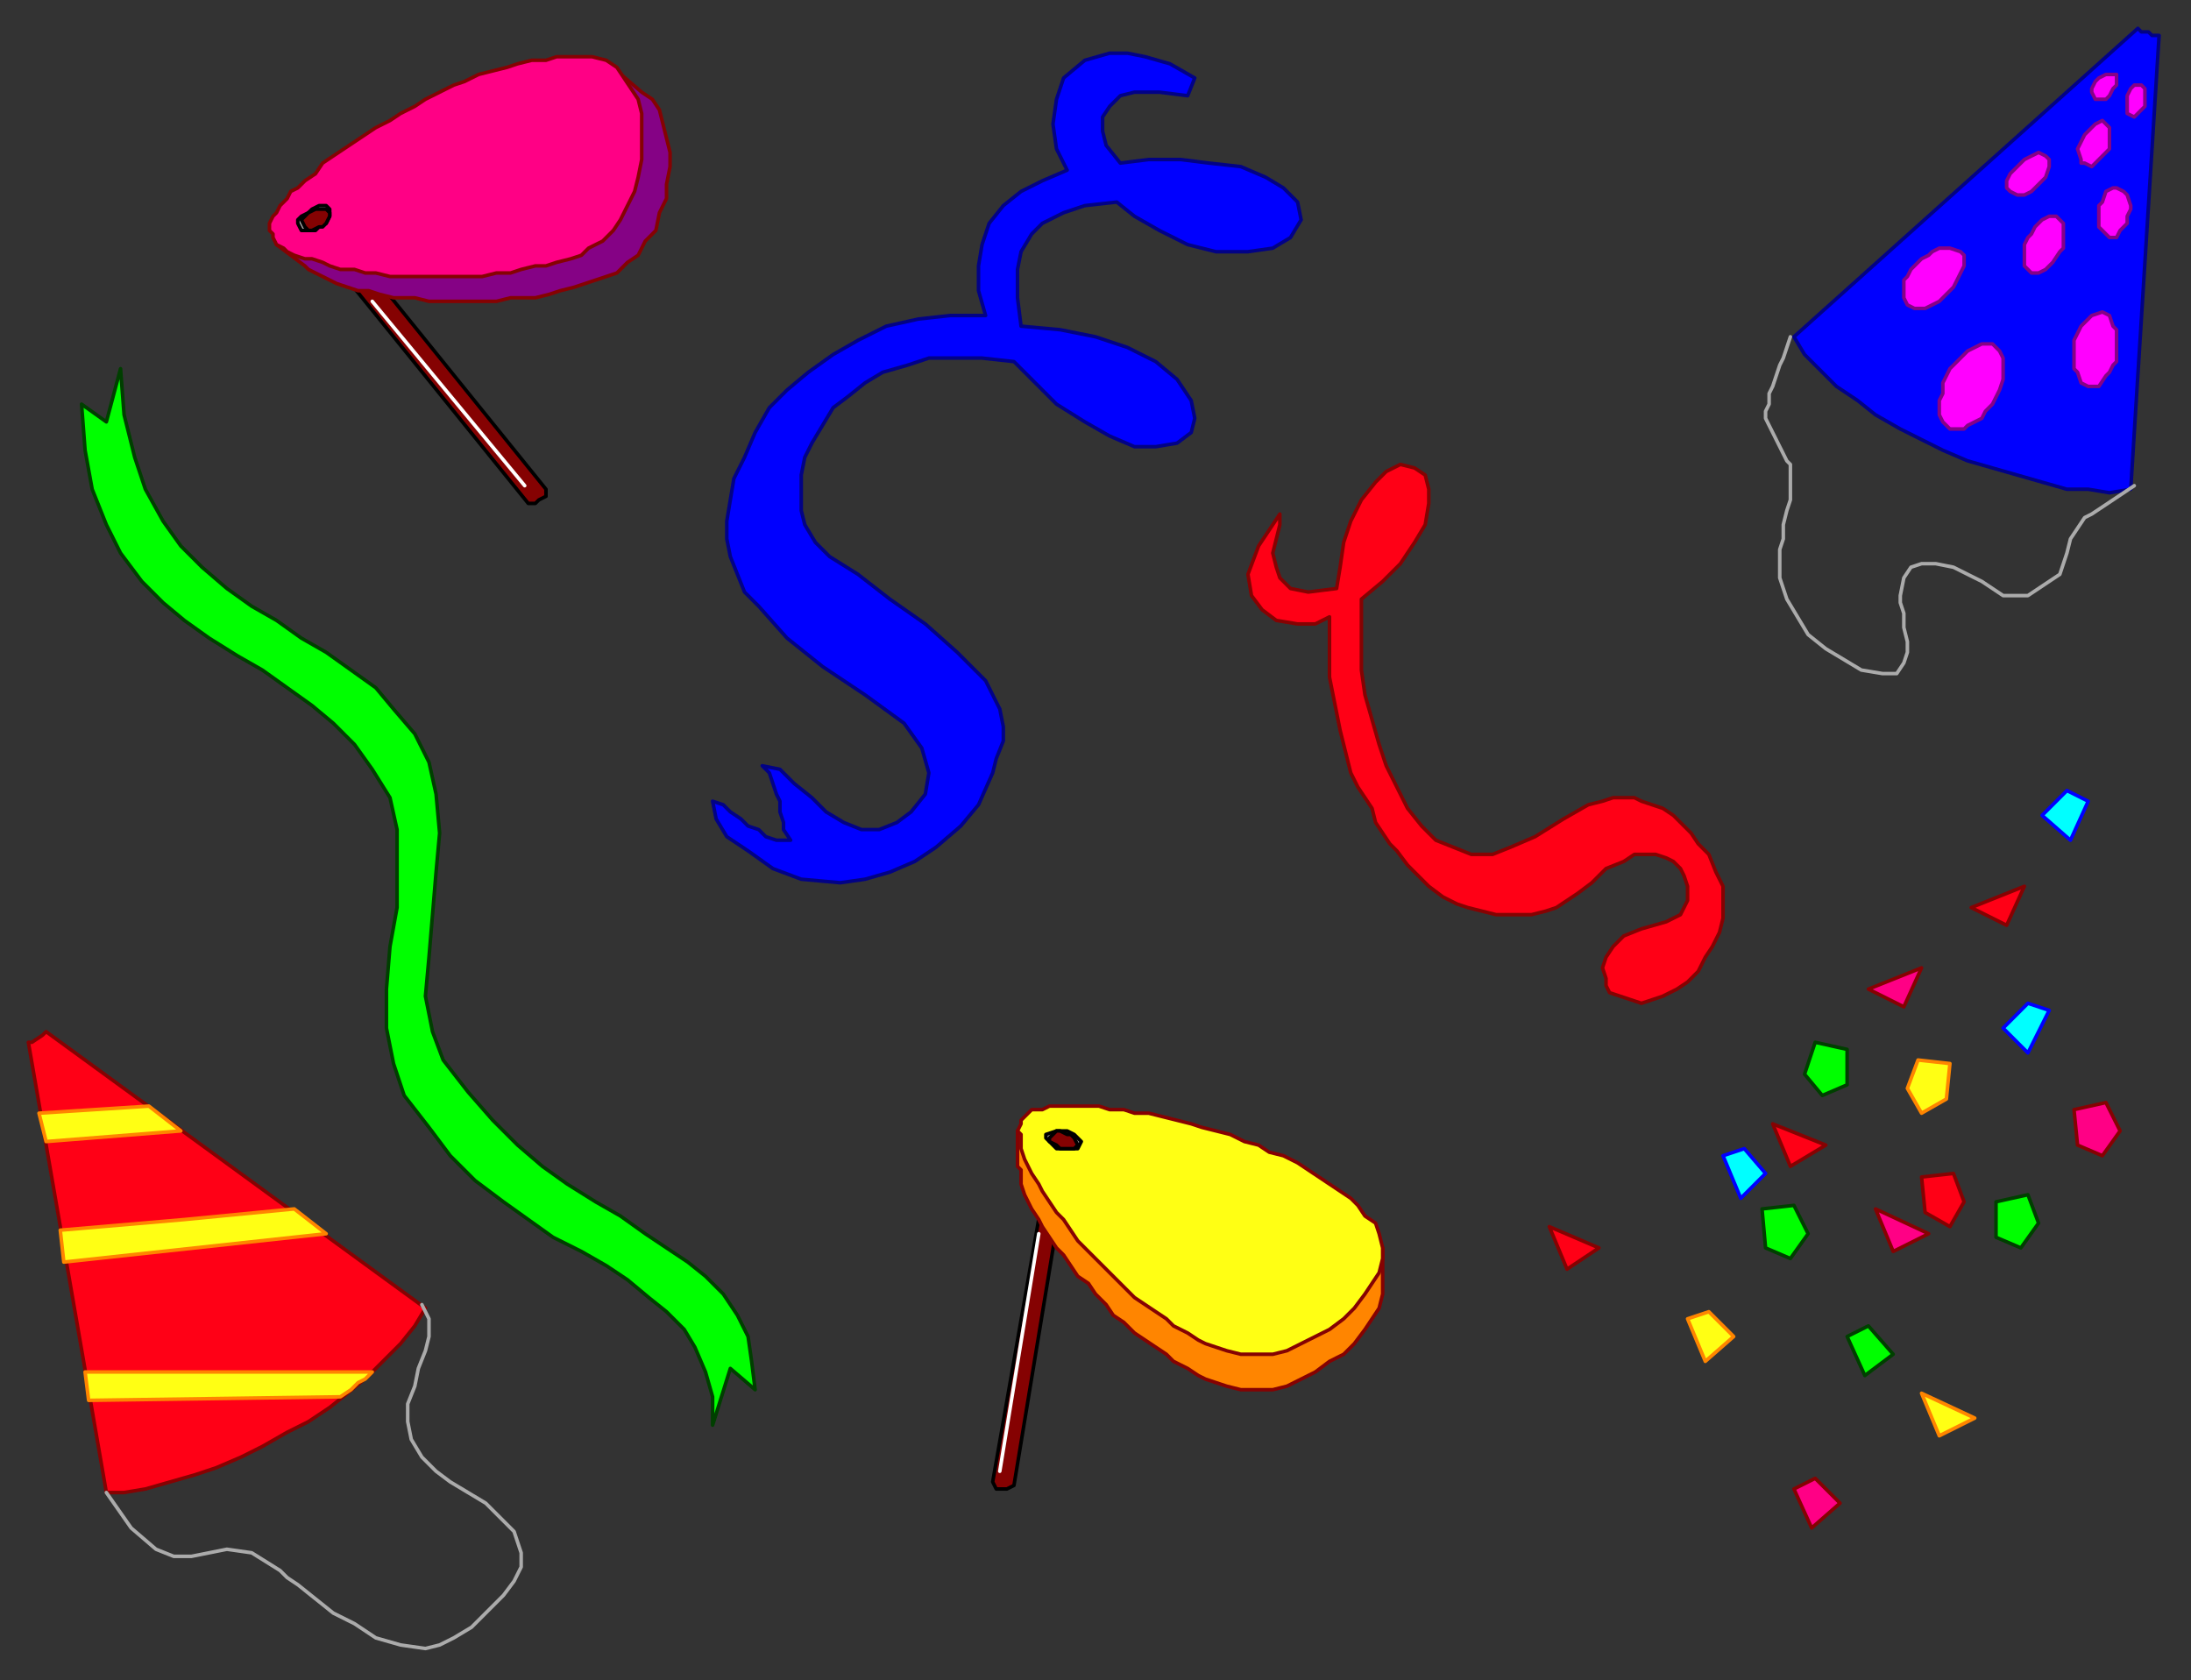 <?xml version="1.0" encoding="UTF-8" standalone="no"?>
<svg
   xmlns:dc="http://purl.org/dc/elements/1.1/"
   xmlns:cc="http://creativecommons.org/ns#"
   xmlns:rdf="http://www.w3.org/1999/02/22-rdf-syntax-ns#"
   xmlns:svg="http://www.w3.org/2000/svg"
   xmlns="http://www.w3.org/2000/svg"
   xmlns:sodipodi="http://sodipodi.sourceforge.net/DTD/sodipodi-0.dtd"
   xmlns:inkscape="http://www.inkscape.org/namespaces/inkscape"
   version="1.0"
   width="163.512mm"
   height="125.412mm"
   id="svg103"
   sodipodi:docname="SPCOC039.WMF">
  <rect width="100%" height="100%" fill="#333333" stroke="none"/>
  <sodipodi:namedview
     pagecolor="#ffffff"
     bordercolor="#666666"
     borderopacity="1"
     objecttolerance="10"
     gridtolerance="10"
     guidetolerance="10"
     inkscape:pageopacity="0"
     inkscape:pageshadow="2"
     inkscape:window-width="640"
     inkscape:window-height="480"
     id="namedview105" />
  <defs
     id="defs3">
    <pattern
       id="WMFhbasepattern"
       patternUnits="userSpaceOnUse"
       width="6"
       height="6"
       x="0"
       y="0" />
  </defs>
  <path
     style="fill:#ff0016;fill-rule:evenodd;fill-opacity:1;stroke:#850202;stroke-width:1px;stroke-linecap:round;stroke-linejoin:round;stroke-miterlimit:4;stroke-dasharray:none;stroke-opacity:1;"
     d="  M 375,174   L 371,176   L 366,176   L 360,175   L 356,172   L 353,168   L 352,162   L 355,154   L 361,145   L 361,148   L 360,152   L 359,156   L 360,160   L 361,163   L 364,166   L 369,167   L 377,166   L 378,160   L 379,153   L 381,147   L 384,141   L 388,136   L 391,133   L 395,131   L 399,132   L 402,134   L 403,138   L 403,142   L 402,148   L 399,153   L 395,159   L 390,164   L 384,169   L 384,175   L 384,182   L 384,189   L 385,196   L 387,203   L 389,210   L 391,216   L 394,222   L 397,228   L 401,233   L 405,237   L 410,239   L 415,241   L 421,241   L 426,239   L 433,236   L 441,231   L 448,227   L 452,226   L 455,225   L 458,225   L 461,225   L 463,226   L 466,227   L 469,228   L 472,230   L 474,232   L 477,235   L 479,238   L 482,241   L 484,246   L 486,250   L 486,254   L 486,259   L 485,263   L 483,267   L 481,270   L 479,274   L 476,277   L 473,279   L 469,281   L 466,282   L 463,283   L 460,282   L 457,281   L 454,280   L 453,278   L 453,276   L 452,273   L 453,270   L 455,267   L 458,264   L 463,262   L 470,260   L 474,258   L 476,254   L 476,252   L 476,250   L 475,247   L 474,245   L 472,243   L 470,242   L 467,241   L 465,241   L 461,241   L 458,243   L 453,245   L 449,249   L 445,252   L 442,254   L 439,256   L 436,257   L 432,258   L 429,258   L 425,258   L 422,258   L 418,257   L 414,256   L 411,255   L 407,253   L 403,250   L 400,247   L 397,244   L 394,240   L 392,238   L 390,235   L 388,232   L 387,228   L 385,225   L 383,222   L 381,218   L 380,214   L 379,210   L 378,206   L 377,201   L 376,196   L 375,191   L 375,185   L 375,180   L 375,174  z "
     id="path5" />
  <path
     style="fill:#0000ff;fill-rule:evenodd;fill-opacity:1;stroke:#020285;stroke-width:1px;stroke-linecap:round;stroke-linejoin:round;stroke-miterlimit:4;stroke-dasharray:none;stroke-opacity:1;"
     d="  M 301,48   L 298,42   L 297,35   L 298,28   L 300,22   L 306,17   L 313,15   L 318,15   L 323,16   L 330,18   L 337,22   L 335,27   L 327,26   L 320,26   L 316,27   L 313,30   L 311,33   L 311,37   L 312,41   L 316,46   L 324,45   L 333,45   L 341,46   L 350,47   L 357,50   L 362,53   L 366,57   L 367,62   L 364,67   L 359,70   L 352,71   L 343,71   L 335,69   L 327,65   L 320,61   L 315,57   L 306,58   L 300,60   L 294,63   L 291,66   L 288,71   L 287,76   L 287,84   L 288,92   L 299,93   L 309,95   L 318,98   L 326,102   L 332,107   L 336,113   L 337,118   L 336,122   L 332,125   L 326,126   L 320,126   L 313,123   L 306,119   L 298,114   L 292,108   L 286,102   L 277,101   L 269,101   L 262,101   L 256,103   L 249,105   L 244,108   L 239,112   L 235,115   L 232,120   L 229,125   L 227,129   L 226,134   L 226,139   L 226,144   L 227,148   L 230,153   L 234,157   L 242,162   L 251,169   L 261,176   L 270,184   L 274,188   L 278,192   L 280,196   L 282,200   L 283,205   L 283,209   L 281,214   L 280,218   L 276,227   L 271,233   L 264,239   L 258,243   L 251,246   L 244,248   L 237,249   L 226,248   L 218,245   L 211,240   L 205,236   L 202,231   L 201,226   L 204,227   L 206,229   L 209,231   L 211,233   L 214,234   L 216,236   L 219,237   L 223,237   L 221,234   L 221,232   L 220,229   L 220,226   L 219,224   L 218,221   L 217,218   L 215,216   L 220,217   L 224,221   L 229,225   L 233,229   L 238,232   L 243,234   L 248,234   L 253,232   L 257,229   L 261,224   L 262,218   L 260,211   L 255,204   L 244,196   L 232,188   L 222,180   L 214,171   L 210,167   L 208,162   L 206,157   L 205,152   L 205,147   L 206,141   L 207,135   L 210,129   L 213,122   L 217,115   L 222,110   L 228,105   L 235,100   L 242,96   L 250,92   L 259,90   L 268,89   L 278,89   L 276,82   L 276,75   L 277,69   L 279,63   L 283,58   L 288,54   L 294,51   L 301,48  z "
     id="path7" />
  <path
     style="fill:#00ff00;fill-rule:evenodd;fill-opacity:1;stroke:#003f00;stroke-width:1px;stroke-linecap:round;stroke-linejoin:round;stroke-miterlimit:4;stroke-dasharray:none;stroke-opacity:1;"
     d="  M 213,392   L 206,386   L 201,402   L 201,394   L 199,387   L 196,380   L 193,375   L 188,370   L 183,366   L 177,361   L 171,357   L 164,353   L 156,349   L 149,344   L 142,339   L 134,333   L 127,326   L 121,318   L 114,309   L 111,300   L 109,290   L 109,279   L 110,267   L 112,256   L 112,244   L 112,234   L 110,225   L 105,217   L 100,210   L 94,204   L 88,199   L 81,194   L 74,189   L 67,185   L 59,180   L 52,175   L 46,170   L 40,164   L 34,156   L 30,148   L 26,138   L 24,127   L 23,114   L 30,119   L 34,104   L 35,117   L 38,129   L 41,138   L 46,147   L 51,154   L 57,160   L 64,166   L 71,171   L 78,175   L 85,180   L 92,184   L 99,189   L 106,194   L 111,200   L 117,207   L 121,215   L 123,224   L 124,235   L 123,246   L 122,258   L 121,270   L 120,281   L 122,291   L 125,299   L 132,308   L 139,316   L 146,323   L 153,329   L 160,334   L 168,339   L 175,343   L 182,348   L 188,352   L 194,356   L 199,360   L 204,365   L 208,371   L 211,377   L 212,384   L 213,392  z "
     id="path9" />
  <path
     style="fill:#ff0016;fill-rule:evenodd;fill-opacity:1;stroke:#850202;stroke-width:1px;stroke-linecap:round;stroke-linejoin:round;stroke-miterlimit:4;stroke-dasharray:none;stroke-opacity:1;"
     d="  M 81,404   L 87,401   L 93,397   L 98,393   L 104,388   L 109,383   L 113,379   L 117,374   L 120,369   L 13,291   L 12,292   L 9,294   L 8,294   L 30,421   L 35,421   L 41,420   L 48,418   L 55,416   L 61,414   L 68,411   L 74,408   L 81,404  z "
     id="path11" />
  <path
     style="fill:none;stroke:#ababab;stroke-width:1px;stroke-linecap:round;stroke-linejoin:round;stroke-miterlimit:4;stroke-dasharray:none;stroke-opacity:1;"
     d="  M 30,421   L 37,431   L 44,437   L 49,439   L 54,439   L 59,438   L 64,437   L 71,438   L 79,443   L 81,445   L 84,447   L 89,451   L 94,455   L 100,458   L 106,462   L 113,464   L 120,465   L 124,464   L 128,462   L 133,459   L 137,455   L 142,450   L 145,446   L 147,442   L 147,438   L 145,432   L 141,428   L 137,424   L 132,421   L 127,418   L 123,415   L 119,411   L 116,406   L 115,401   L 115,396   L 117,391   L 118,386   L 120,381   L 121,377   L 121,372   L 119,368  "
     id="path13" />
  <path
     style="fill:#ffff14;fill-rule:evenodd;fill-opacity:1;stroke:#ff8500;stroke-width:1px;stroke-linecap:round;stroke-linejoin:round;stroke-miterlimit:4;stroke-dasharray:none;stroke-opacity:1;"
     d="  M 11,314   L 13,322   L 51,319   L 42,312   L 11,314  z "
     id="path15" />
  <path
     style="fill:#ffff14;fill-rule:evenodd;fill-opacity:1;stroke:#ff8500;stroke-width:1px;stroke-linecap:round;stroke-linejoin:round;stroke-miterlimit:4;stroke-dasharray:none;stroke-opacity:1;"
     d="  M 17,347   L 18,356   L 92,348   L 83,341   L 52,344   L 17,347  z "
     id="path17" />
  <path
     style="fill:#ffff14;fill-rule:evenodd;fill-opacity:1;stroke:#ff8500;stroke-width:1px;stroke-linecap:round;stroke-linejoin:round;stroke-miterlimit:4;stroke-dasharray:none;stroke-opacity:1;"
     d="  M 24,387   L 25,395   L 96,394   L 99,392   L 101,390   L 103,389   L 105,387   L 24,387  z "
     id="path19" />
  <path
     style="fill:#0000ff;fill-rule:evenodd;fill-opacity:1;stroke:#020285;stroke-width:1px;stroke-linecap:round;stroke-linejoin:round;stroke-miterlimit:4;stroke-dasharray:none;stroke-opacity:1;"
     d="  M 548,127   L 555,130   L 562,132   L 569,134   L 576,136   L 583,138   L 589,138   L 595,139   L 601,138   L 609,10   L 607,10   L 606,9   L 604,9   L 603,8   L 506,95   L 509,100   L 513,104   L 518,109   L 524,113   L 529,117   L 536,121   L 542,124   L 548,127  z "
     id="path21" />
  <path
     style="fill:none;stroke:#ababab;stroke-width:1px;stroke-linecap:round;stroke-linejoin:round;stroke-miterlimit:4;stroke-dasharray:none;stroke-opacity:1;"
     d="  M 505,95   L 504,98   L 503,101   L 502,103   L 501,106   L 500,109   L 499,111   L 499,114   L 498,116   L 498,118   L 499,120   L 500,122   L 501,124   L 502,126   L 503,128   L 504,130   L 505,131   L 505,134   L 505,137   L 505,141   L 504,144   L 503,148   L 503,152   L 502,155   L 502,158   L 502,163   L 504,169   L 507,174   L 510,179   L 515,183   L 520,186   L 525,189   L 531,190   L 535,190   L 537,187   L 538,184   L 538,181   L 537,177   L 537,173   L 536,170   L 536,168   L 537,163   L 539,160   L 542,159   L 546,159   L 551,160   L 555,162   L 559,164   L 562,166   L 565,168   L 568,168   L 572,168   L 575,166   L 578,164   L 581,162   L 582,159   L 583,156   L 584,152   L 586,149   L 588,146   L 590,145   L 593,143   L 596,141   L 599,139   L 602,137  "
     id="path23" />
  <path
     style="fill:#ff00ff;fill-rule:evenodd;fill-opacity:1;stroke:#850285;stroke-width:1px;stroke-linecap:round;stroke-linejoin:round;stroke-miterlimit:4;stroke-dasharray:none;stroke-opacity:1;"
     d="  M 550,121   L 552,121   L 554,121   L 555,120   L 557,119   L 559,118   L 560,116   L 562,114   L 563,112   L 564,110   L 565,107   L 565,105   L 565,103   L 565,101   L 564,99   L 562,97   L 560,97   L 559,97   L 557,98   L 555,99   L 554,100   L 552,102   L 550,104   L 549,106   L 548,108   L 548,111   L 547,113   L 547,115   L 547,117   L 548,119   L 550,121  z "
     id="path25" />
  <path
     style="fill:#ff00ff;fill-rule:evenodd;fill-opacity:1;stroke:#850285;stroke-width:1px;stroke-linecap:round;stroke-linejoin:round;stroke-miterlimit:4;stroke-dasharray:none;stroke-opacity:1;"
     d="  M 538,86   L 540,87   L 542,87   L 543,87   L 545,86   L 547,85   L 548,84   L 550,82   L 551,81   L 552,79   L 553,77   L 554,75   L 554,74   L 554,72   L 553,71   L 550,70   L 549,70   L 547,70   L 545,71   L 544,72   L 542,73   L 541,74   L 539,76   L 538,78   L 537,79   L 537,81   L 537,83   L 537,84   L 538,86  z "
     id="path27" />
  <path
     style="fill:#ff00ff;fill-rule:evenodd;fill-opacity:1;stroke:#850285;stroke-width:1px;stroke-linecap:round;stroke-linejoin:round;stroke-miterlimit:4;stroke-dasharray:none;stroke-opacity:1;"
     d="  M 589,109   L 587,108   L 586,105   L 585,104   L 585,102   L 585,100   L 585,98   L 585,96   L 586,94   L 587,92   L 588,91   L 590,89   L 593,88   L 595,89   L 596,92   L 597,93   L 597,95   L 597,97   L 597,99   L 597,102   L 596,103   L 595,105   L 594,106   L 592,109   L 589,109  z "
     id="path29" />
  <path
     style="fill:#ff00ff;fill-rule:evenodd;fill-opacity:1;stroke:#850285;stroke-width:1px;stroke-linecap:round;stroke-linejoin:round;stroke-miterlimit:4;stroke-dasharray:none;stroke-opacity:1;"
     d="  M 573,77   L 575,77   L 577,76   L 579,74   L 581,71   L 582,70   L 582,68   L 582,67   L 582,65   L 582,63   L 580,61   L 578,61   L 576,62   L 574,64   L 573,66   L 572,67   L 571,69   L 571,70   L 571,72   L 571,73   L 571,75   L 572,76   L 573,77  z "
     id="path31" />
  <path
     style="fill:#ff00ff;fill-rule:evenodd;fill-opacity:1;stroke:#850285;stroke-width:1px;stroke-linecap:round;stroke-linejoin:round;stroke-miterlimit:4;stroke-dasharray:none;stroke-opacity:1;"
     d="  M 567,54   L 569,55   L 571,55   L 573,54   L 575,52   L 577,50   L 578,47   L 578,45   L 577,44   L 575,43   L 573,44   L 571,45   L 569,47   L 567,49   L 566,51   L 566,53   L 567,54  z "
     id="path33" />
  <path
     style="fill:#ff00ff;fill-rule:evenodd;fill-opacity:1;stroke:#850285;stroke-width:1px;stroke-linecap:round;stroke-linejoin:round;stroke-miterlimit:4;stroke-dasharray:none;stroke-opacity:1;"
     d="  M 595,67   L 594,66   L 592,64   L 592,62   L 592,61   L 592,59   L 592,58   L 593,57   L 594,54   L 596,53   L 597,53   L 599,54   L 600,55   L 601,58   L 601,59   L 600,61   L 600,62   L 600,63   L 598,65   L 597,67   L 595,67  z "
     id="path35" />
  <path
     style="fill:#ff00ff;fill-rule:evenodd;fill-opacity:1;stroke:#850285;stroke-width:1px;stroke-linecap:round;stroke-linejoin:round;stroke-miterlimit:4;stroke-dasharray:none;stroke-opacity:1;"
     d="  M 588,46   L 590,47   L 591,46   L 593,44   L 595,42   L 595,40   L 595,37   L 595,36   L 593,34   L 591,35   L 590,36   L 588,38   L 587,40   L 586,42   L 587,45   L 587,46   L 588,46  z "
     id="path37" />
  <path
     style="fill:#ff00ff;fill-rule:evenodd;fill-opacity:1;stroke:#850285;stroke-width:1px;stroke-linecap:round;stroke-linejoin:round;stroke-miterlimit:4;stroke-dasharray:none;stroke-opacity:1;"
     d="  M 591,28   L 592,28   L 594,28   L 595,27   L 596,25   L 597,24   L 597,22   L 597,21   L 595,21   L 594,21   L 592,22   L 591,23   L 590,25   L 590,26   L 591,28  z "
     id="path39" />
  <path
     style="fill:#ff00ff;fill-rule:evenodd;fill-opacity:1;stroke:#850285;stroke-width:1px;stroke-linecap:round;stroke-linejoin:round;stroke-miterlimit:4;stroke-dasharray:none;stroke-opacity:1;"
     d="  M 602,33   L 600,32   L 600,30   L 600,29   L 600,27   L 601,25   L 602,24   L 604,24   L 605,25   L 605,27   L 605,29   L 605,30   L 604,31   L 602,33   L 602,33  z "
     id="path41" />
  <path
     style="fill:#850202;fill-rule:evenodd;fill-opacity:1;stroke:#000000;stroke-width:1px;stroke-linecap:round;stroke-linejoin:round;stroke-miterlimit:4;stroke-dasharray:none;stroke-opacity:1;"
     d="  M 86,64   L 91,60   L 154,138   L 154,140   L 152,141   L 151,142   L 149,142   L 86,64  z "
     id="path43" />
  <path
     style="fill:none;stroke:#ffffff;stroke-width:1px;stroke-linecap:round;stroke-linejoin:round;stroke-miterlimit:4;stroke-dasharray:none;stroke-opacity:1;"
     d="  M 105,85   L 148,137  "
     id="path45" />
  <path
     style="fill:#850285;fill-rule:evenodd;fill-opacity:1;stroke:#850202;stroke-width:1px;stroke-linecap:round;stroke-linejoin:round;stroke-miterlimit:4;stroke-dasharray:none;stroke-opacity:1;"
     d="  M 174,20   L 181,26   L 184,28   L 186,31   L 187,35   L 188,39   L 189,43   L 189,47   L 188,52   L 188,56   L 186,60   L 185,65   L 182,68   L 180,72   L 177,74   L 174,77   L 171,78   L 168,79   L 165,80   L 162,81   L 158,82   L 155,83   L 151,84   L 148,84   L 144,84   L 140,85   L 136,85   L 133,85   L 129,85   L 125,85   L 121,85   L 117,84   L 114,84   L 111,84   L 107,83   L 104,82   L 101,82   L 98,81   L 95,80   L 93,79   L 91,78   L 89,77   L 87,76   L 86,75   L 78,69   L 174,20  z "
     id="path47" />
  <path
     style="fill:#ff0085;fill-rule:evenodd;fill-opacity:1;stroke:#850202;stroke-width:1px;stroke-linecap:round;stroke-linejoin:round;stroke-miterlimit:4;stroke-dasharray:none;stroke-opacity:1;"
     d="  M 76,64   L 76,63   L 77,61   L 78,60   L 79,58   L 81,56   L 82,54   L 84,53   L 86,51   L 89,49   L 91,46   L 94,44   L 97,42   L 100,40   L 103,38   L 106,36   L 110,34   L 113,32   L 117,30   L 120,28   L 124,26   L 128,24   L 131,23   L 135,21   L 139,20   L 143,19   L 146,18   L 150,17   L 154,17   L 157,16   L 160,16   L 164,16   L 167,16   L 171,17   L 174,19   L 176,22   L 178,25   L 180,28   L 181,32   L 181,36   L 181,41   L 181,45   L 180,50   L 179,54   L 177,58   L 175,62   L 173,65   L 170,68   L 166,70   L 164,72   L 161,73   L 157,74   L 154,75   L 151,75   L 147,76   L 144,77   L 140,77   L 136,78   L 133,78   L 129,78   L 125,78   L 121,78   L 117,78   L 114,78   L 110,78   L 106,77   L 103,77   L 100,76   L 96,76   L 93,75   L 91,74   L 88,73   L 86,73   L 83,72   L 81,71   L 80,70   L 78,69   L 77,67   L 77,66   L 76,65   L 76,64  z "
     id="path49" />
  <path
     style="fill:#ababab;fill-rule:evenodd;fill-opacity:1;stroke:#000000;stroke-width:1px;stroke-linecap:round;stroke-linejoin:round;stroke-miterlimit:4;stroke-dasharray:none;stroke-opacity:1;"
     d="  M 90,64   L 92,63   L 93,61   L 93,60   L 93,59   L 92,58   L 90,58   L 88,59   L 87,60   L 85,61   L 84,62   L 84,63   L 85,65   L 87,65   L 89,65   L 90,64  z "
     id="path51" />
  <path
     style="fill:#850202;fill-rule:evenodd;fill-opacity:1;stroke:#000000;stroke-width:1px;stroke-linecap:round;stroke-linejoin:round;stroke-miterlimit:4;stroke-dasharray:none;stroke-opacity:1;"
     d="  M 91,64   L 92,63   L 93,61   L 93,60   L 92,59   L 90,59   L 89,59   L 87,60   L 86,61   L 85,62   L 86,64   L 87,65   L 88,65   L 90,64   L 91,64  z "
     id="path53" />
  <path
     style="fill:#850202;fill-rule:evenodd;fill-opacity:1;stroke:#000000;stroke-width:1px;stroke-linecap:round;stroke-linejoin:round;stroke-miterlimit:4;stroke-dasharray:none;stroke-opacity:1;"
     d="  M 297,321   L 302,322   L 286,419   L 284,420   L 282,420   L 281,420   L 280,418   L 297,321  z "
     id="path55" />
  <path
     style="fill:none;stroke:#ffffff;stroke-width:1px;stroke-linecap:round;stroke-linejoin:round;stroke-miterlimit:4;stroke-dasharray:none;stroke-opacity:1;"
     d="  M 293,348   L 282,415  "
     id="path57" />
  <path
     style="fill:#ff8500;fill-rule:evenodd;fill-opacity:1;stroke:#850202;stroke-width:1px;stroke-linecap:round;stroke-linejoin:round;stroke-miterlimit:4;stroke-dasharray:none;stroke-opacity:1;"
     d="  M 390,352   L 390,362   L 390,365   L 389,369   L 387,372   L 385,375   L 382,379   L 379,382   L 375,384   L 371,387   L 367,389   L 363,391   L 359,392   L 354,392   L 350,392   L 346,391   L 343,390   L 340,389   L 338,388   L 335,386   L 331,384   L 329,382   L 326,380   L 323,378   L 320,376   L 317,373   L 314,371   L 312,368   L 309,365   L 307,362   L 304,360   L 302,357   L 300,354   L 298,352   L 296,349   L 294,346   L 293,344   L 291,341   L 290,339   L 289,337   L 288,334   L 288,332   L 288,330   L 287,329   L 287,319   L 390,352  z "
     id="path59" />
  <path
     style="fill:#ffff14;fill-rule:evenodd;fill-opacity:1;stroke:#850202;stroke-width:1px;stroke-linecap:round;stroke-linejoin:round;stroke-miterlimit:4;stroke-dasharray:none;stroke-opacity:1;"
     d="  M 290,314   L 291,313   L 292,313   L 294,313   L 296,312   L 301,312   L 304,312   L 307,312   L 310,312   L 313,313   L 317,313   L 320,314   L 324,314   L 328,315   L 332,316   L 336,317   L 339,318   L 343,319   L 347,320   L 351,322   L 355,323   L 358,325   L 362,326   L 366,328   L 369,330   L 372,332   L 375,334   L 378,336   L 381,338   L 383,340   L 385,343   L 388,345   L 389,348   L 390,352   L 390,355   L 389,359   L 387,362   L 385,365   L 382,369   L 379,372   L 375,375   L 371,377   L 367,379   L 363,381   L 359,382   L 354,382   L 350,382   L 346,381   L 343,380   L 340,379   L 338,378   L 335,376   L 331,374   L 329,372   L 326,370   L 323,368   L 320,366   L 317,363   L 314,360   L 312,358   L 309,355   L 307,353   L 304,350   L 302,347   L 300,344   L 298,342   L 296,339   L 294,336   L 293,334   L 291,331   L 290,329   L 289,327   L 288,324   L 288,322   L 288,320   L 287,319   L 288,317   L 288,316   L 289,315   L 290,314  z "
     id="path61" />
  <path
     style="fill:#ababab;fill-rule:evenodd;fill-opacity:1;stroke:#000000;stroke-width:1px;stroke-linecap:round;stroke-linejoin:round;stroke-miterlimit:4;stroke-dasharray:none;stroke-opacity:1;"
     d="  M 299,324   L 301,324   L 303,324   L 304,324   L 305,322   L 304,321   L 303,320   L 301,319   L 300,319   L 298,319   L 295,320   L 295,321   L 296,322   L 298,324   L 299,324  z "
     id="path63" />
  <path
     style="fill:#850202;fill-rule:evenodd;fill-opacity:1;stroke:#000000;stroke-width:1px;stroke-linecap:round;stroke-linejoin:round;stroke-miterlimit:4;stroke-dasharray:none;stroke-opacity:1;"
     d="  M 299,324   L 301,324   L 302,324   L 303,324   L 304,323   L 303,321   L 302,320   L 301,320   L 299,319   L 298,319   L 296,321   L 296,322   L 298,323   L 299,324  z "
     id="path65" />
  <path
     style="fill:#ffff14;fill-rule:evenodd;fill-opacity:1;stroke:#ff8500;stroke-width:1px;stroke-linecap:round;stroke-linejoin:round;stroke-miterlimit:4;stroke-dasharray:none;stroke-opacity:1;"
     d="  M 542,314   L 538,307   L 541,299   L 550,300   L 549,310   L 542,314  z "
     id="path67" />
  <path
     style="fill:#00ff00;fill-rule:evenodd;fill-opacity:1;stroke:#003f00;stroke-width:1px;stroke-linecap:round;stroke-linejoin:round;stroke-miterlimit:4;stroke-dasharray:none;stroke-opacity:1;"
     d="  M 514,309   L 509,303   L 512,294   L 521,296   L 521,306   L 514,309  z "
     id="path69" />
  <path
     style="fill:#00ff00;fill-rule:evenodd;fill-opacity:1;stroke:#003f00;stroke-width:1px;stroke-linecap:round;stroke-linejoin:round;stroke-miterlimit:4;stroke-dasharray:none;stroke-opacity:1;"
     d="  M 505,355   L 510,348   L 506,340   L 497,341   L 498,352   L 505,355  z "
     id="path71" />
  <path
     style="fill:#ff0085;fill-rule:evenodd;fill-opacity:1;stroke:#850202;stroke-width:1px;stroke-linecap:round;stroke-linejoin:round;stroke-miterlimit:4;stroke-dasharray:none;stroke-opacity:1;"
     d="  M 593,326   L 598,319   L 594,311   L 585,313   L 586,323   L 593,326  z "
     id="path73" />
  <path
     style="fill:#00ff00;fill-rule:evenodd;fill-opacity:1;stroke:#003f00;stroke-width:1px;stroke-linecap:round;stroke-linejoin:round;stroke-miterlimit:4;stroke-dasharray:none;stroke-opacity:1;"
     d="  M 570,352   L 575,345   L 572,337   L 563,339   L 563,349   L 570,352  z "
     id="path75" />
  <path
     style="fill:#ff0016;fill-rule:evenodd;fill-opacity:1;stroke:#850202;stroke-width:1px;stroke-linecap:round;stroke-linejoin:round;stroke-miterlimit:4;stroke-dasharray:none;stroke-opacity:1;"
     d="  M 550,346   L 554,339   L 551,331   L 542,332   L 543,342   L 550,346  z "
     id="path77" />
  <path
     style="fill:#00ffff;fill-rule:evenodd;fill-opacity:1;stroke:#0000ff;stroke-width:1px;stroke-linecap:round;stroke-linejoin:round;stroke-miterlimit:4;stroke-dasharray:none;stroke-opacity:1;"
     d="  M 572,283   L 565,290   L 572,297   L 578,285   L 572,283  z "
     id="path79" />
  <path
     style="fill:#00ffff;fill-rule:evenodd;fill-opacity:1;stroke:#0000ff;stroke-width:1px;stroke-linecap:round;stroke-linejoin:round;stroke-miterlimit:4;stroke-dasharray:none;stroke-opacity:1;"
     d="  M 583,223   L 576,230   L 584,237   L 589,226   L 583,223  z "
     id="path81" />
  <path
     style="fill:#ffff14;fill-rule:evenodd;fill-opacity:1;stroke:#ff8500;stroke-width:1px;stroke-linecap:round;stroke-linejoin:round;stroke-miterlimit:4;stroke-dasharray:none;stroke-opacity:1;"
     d="  M 482,370   L 489,377   L 481,384   L 476,372   L 482,370  z "
     id="path83" />
  <path
     style="fill:#ff0085;fill-rule:evenodd;fill-opacity:1;stroke:#850202;stroke-width:1px;stroke-linecap:round;stroke-linejoin:round;stroke-miterlimit:4;stroke-dasharray:none;stroke-opacity:1;"
     d="  M 512,417   L 519,424   L 511,431   L 506,420   L 512,417  z "
     id="path85" />
  <path
     style="fill:#00ff00;fill-rule:evenodd;fill-opacity:1;stroke:#003f00;stroke-width:1px;stroke-linecap:round;stroke-linejoin:round;stroke-miterlimit:4;stroke-dasharray:none;stroke-opacity:1;"
     d="  M 527,374   L 534,382   L 526,388   L 521,377   L 527,374  z "
     id="path87" />
  <path
     style="fill:#00ffff;fill-rule:evenodd;fill-opacity:1;stroke:#0000ff;stroke-width:1px;stroke-linecap:round;stroke-linejoin:round;stroke-miterlimit:4;stroke-dasharray:none;stroke-opacity:1;"
     d="  M 492,324   L 498,331   L 491,338   L 486,326   L 492,324  z "
     id="path89" />
  <path
     style="fill:#ff0085;fill-rule:evenodd;fill-opacity:1;stroke:#850202;stroke-width:1px;stroke-linecap:round;stroke-linejoin:round;stroke-miterlimit:4;stroke-dasharray:none;stroke-opacity:1;"
     d="  M 542,273   L 527,279   L 537,284   L 542,273  z "
     id="path91" />
  <path
     style="fill:#ff0016;fill-rule:evenodd;fill-opacity:1;stroke:#850202;stroke-width:1px;stroke-linecap:round;stroke-linejoin:round;stroke-miterlimit:4;stroke-dasharray:none;stroke-opacity:1;"
     d="  M 571,250   L 556,256   L 566,261   L 571,250  z "
     id="path93" />
  <path
     style="fill:#ff0016;fill-rule:evenodd;fill-opacity:1;stroke:#850202;stroke-width:1px;stroke-linecap:round;stroke-linejoin:round;stroke-miterlimit:4;stroke-dasharray:none;stroke-opacity:1;"
     d="  M 500,317   L 515,323   L 505,329   L 500,317  z "
     id="path95" />
  <path
     style="fill:#ff0016;fill-rule:evenodd;fill-opacity:1;stroke:#850202;stroke-width:1px;stroke-linecap:round;stroke-linejoin:round;stroke-miterlimit:4;stroke-dasharray:none;stroke-opacity:1;"
     d="  M 437,346   L 451,352   L 442,358   L 437,346  z "
     id="path97" />
  <path
     style="fill:#ff0085;fill-rule:evenodd;fill-opacity:1;stroke:#850202;stroke-width:1px;stroke-linecap:round;stroke-linejoin:round;stroke-miterlimit:4;stroke-dasharray:none;stroke-opacity:1;"
     d="  M 529,341   L 544,348   L 534,353   L 529,341  z "
     id="path99" />
  <path
     style="fill:#ffff14;fill-rule:evenodd;fill-opacity:1;stroke:#ff8500;stroke-width:1px;stroke-linecap:round;stroke-linejoin:round;stroke-miterlimit:4;stroke-dasharray:none;stroke-opacity:1;"
     d="  M 542,393   L 557,400   L 547,405   L 542,393  z "
     id="path101" />
</svg>
